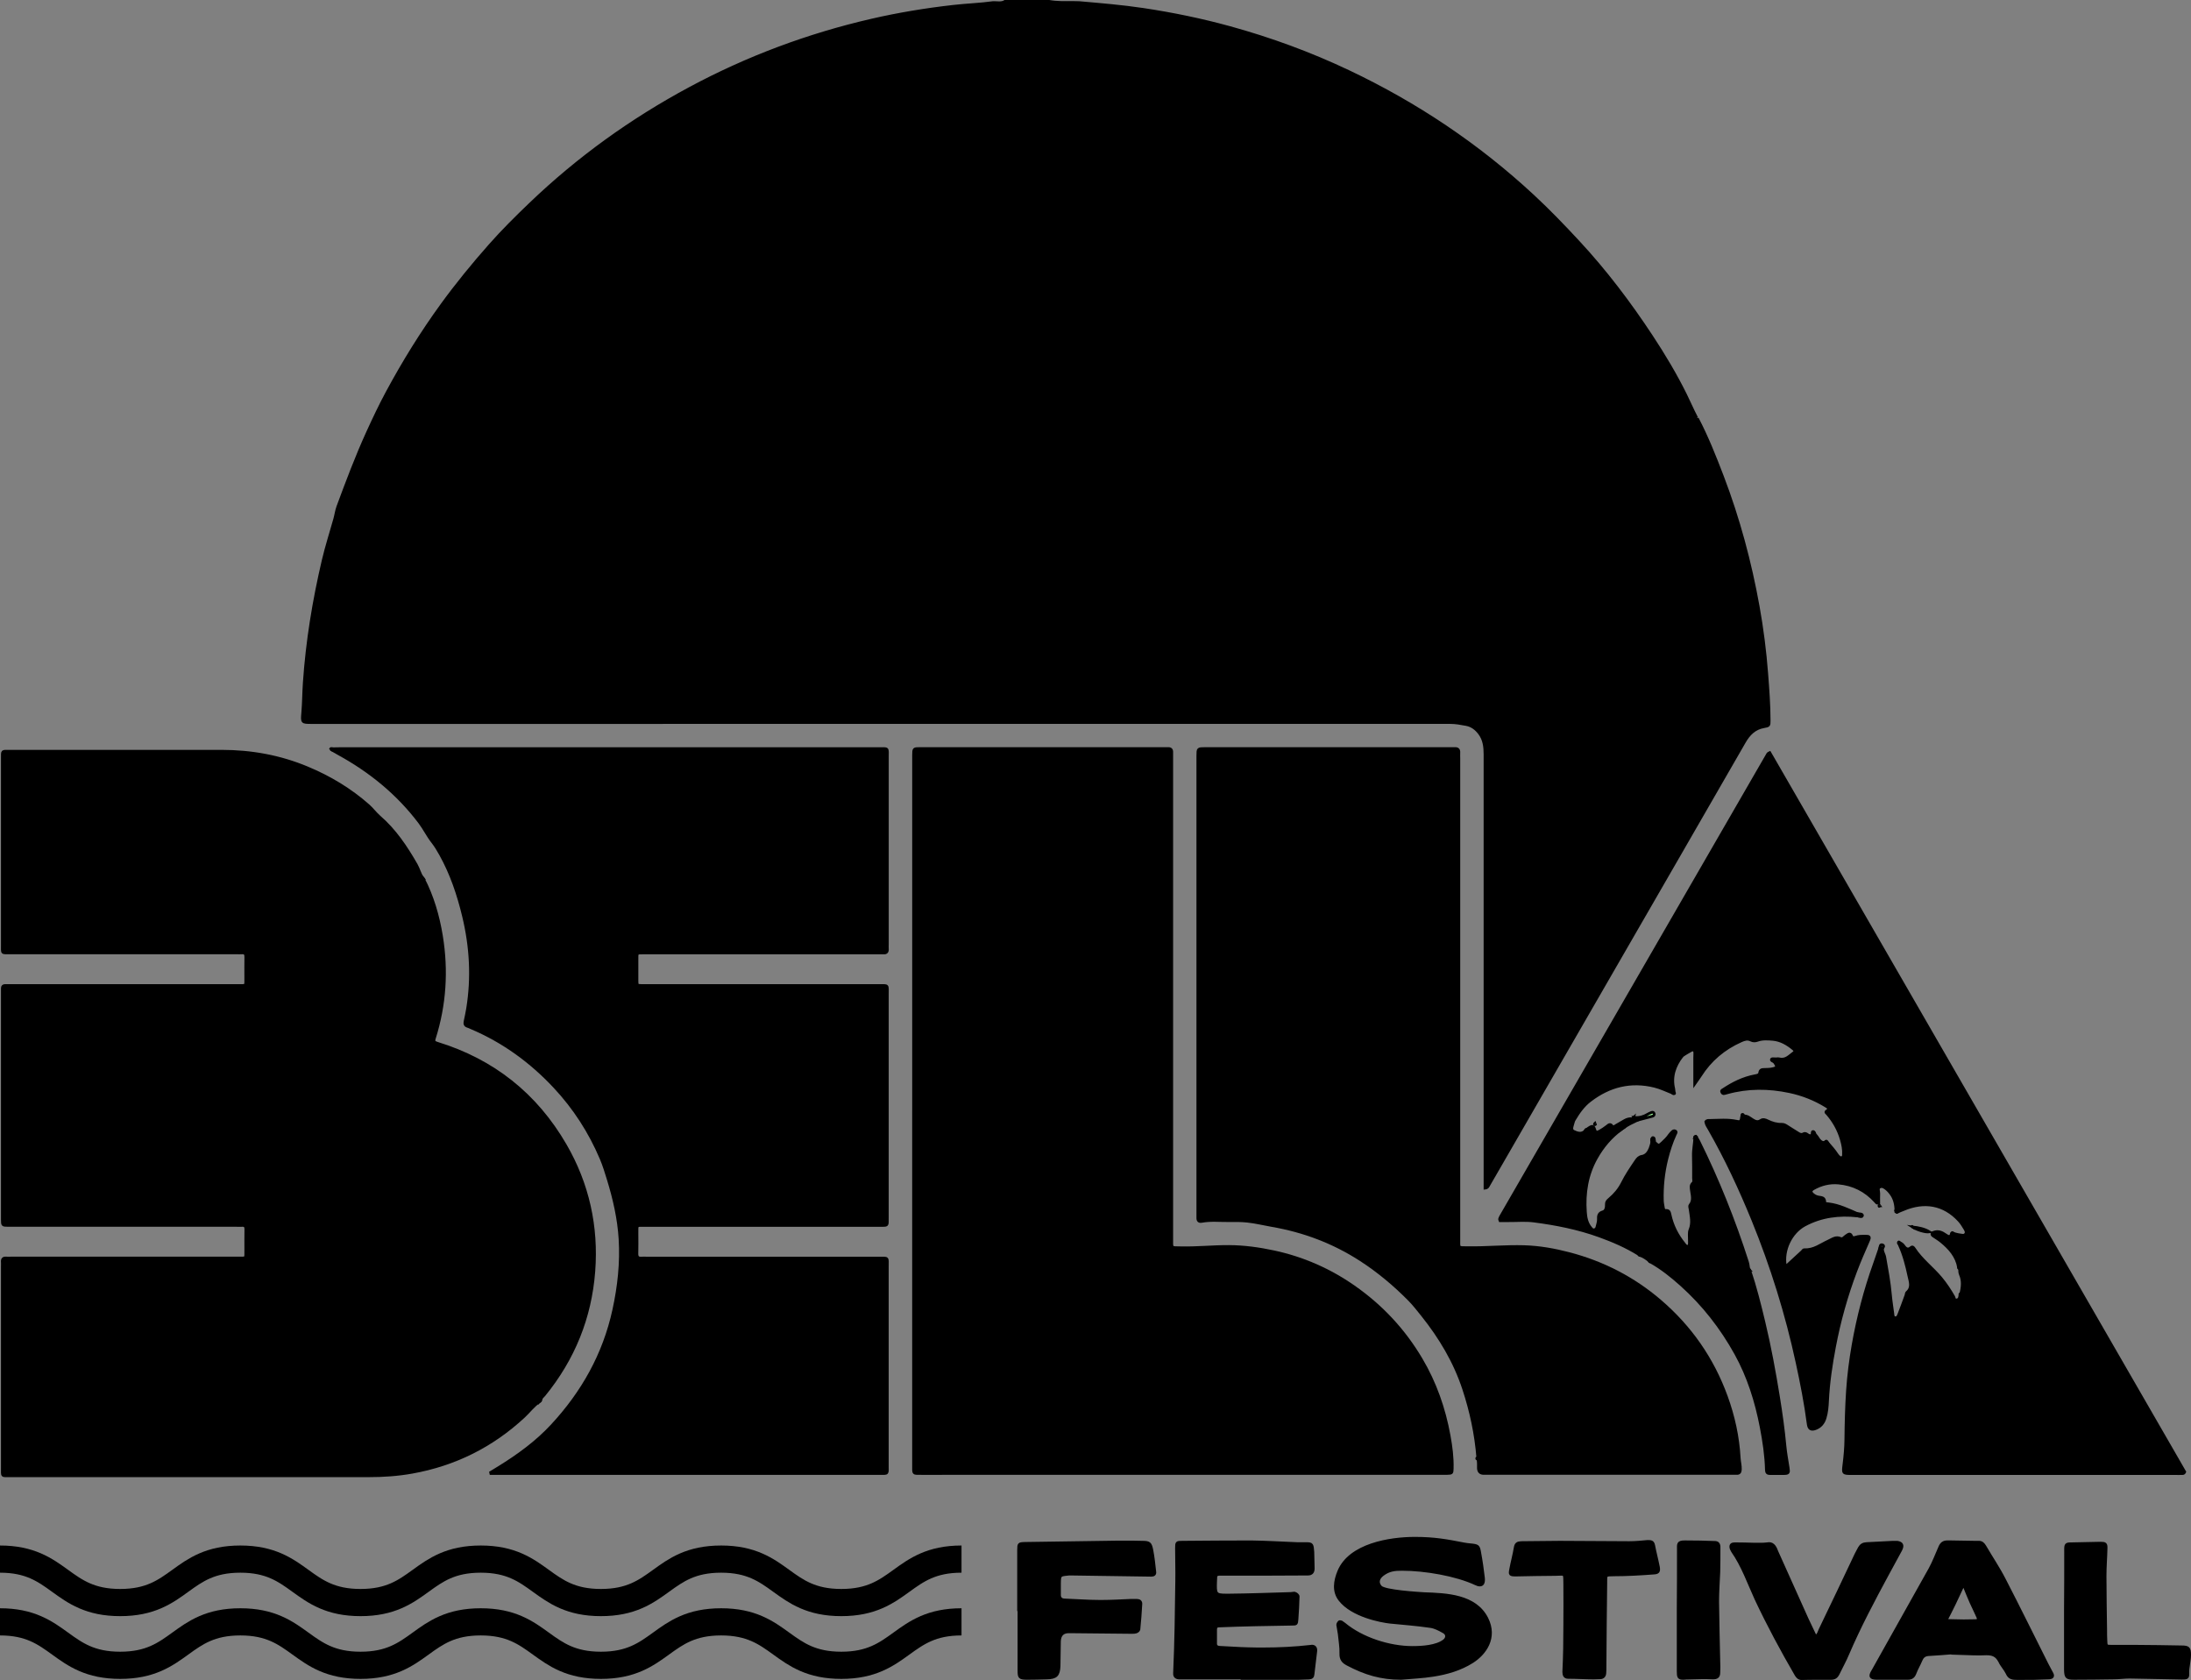 <svg xmlns="http://www.w3.org/2000/svg" id="Capa_2" data-name="Capa 2" viewBox="0 0 806.26 618.23"><rect x="0" y="0" width="806.26" height="618.23" fill="#808080" stroke="none"/><defs><style>      .cls-1 {        fill: #a3ff9e;      }      .cls-1, .cls-2, .cls-3, .cls-4, .cls-5, .cls-6, .cls-7 {        stroke: #000;        stroke-miterlimit: 10;      }      .cls-2 {        fill: #ddd;      }      .cls-3 {        fill: #fafffa;      }      .cls-4 {        fill: #f9f9f9;      }      .cls-5 {        fill: #8fd6ce;      }      .cls-6 {        fill: none;        stroke-width: 10px;      }    </style></defs><g id="Capa_2-2" data-name="Capa 2"><g id="Capa_1-2" data-name="Capa 1-2"><g><path class="cls-7" d="M624.59,153.94c3.59,6.88,6.44,14.07,9.21,21.3,5.94,15.55,10.25,31.56,13.19,47.93,1.47,8.17,2.52,16.41,3.15,24.7.44,5.74.88,11.47.89,17.23,0,1.86.01,2-1.87,2.31-3.49.58-5.6,2.78-7.26,5.67-7.85,13.65-15.72,27.29-23.59,40.93-21.69,37.59-43.38,75.18-65.07,112.78-1.76,3.05-3.51,6.09-5.28,9.13-.3.52-.47,1.22-1.5,1.32v-159.67c0-2.76-.31-5.43-2.05-7.72-1.24-1.63-2.75-2.83-4.86-3.23-1.95-.37-3.89-.73-5.9-.73-139.64.01-279.27.01-418.91.01-3.68,0-3.65,0-3.34-3.62.31-3.66.31-7.34.56-11.01,1.03-15.26,3.5-30.28,6.99-45.16,1.2-5.1,2.82-10.07,4.22-15.11.42-1.52.62-3.11,1.16-4.58,3.43-9.24,6.88-18.47,10.99-27.45,2.25-4.92,4.55-9.8,7.12-14.57,6.06-11.25,12.76-22.09,20.28-32.42,5.46-7.5,11.33-14.67,17.48-21.63,4.75-5.39,9.84-10.43,15.02-15.39,17.58-16.84,37.16-30.92,58.6-42.44,21.17-11.38,43.49-19.71,66.89-25.11,9.97-2.3,20.04-3.96,30.22-5.1,4.84-.55,9.72-.7,14.55-1.37,1.45-.06,2.95.4,4.32-.44h16.32c2.86.5,5.75.42,8.64.4.8.02,1.6.04,2.4.05,7.87.69,15.75,1.34,23.57,2.51,10.74,1.61,21.37,3.8,31.84,6.68,15.04,4.14,29.64,9.5,43.74,16.19,24.93,11.83,47.6,27,67.83,45.78,5.79,5.37,11.26,11.06,16.64,16.86,10.04,10.81,18.88,22.5,26.97,34.78,4.57,6.94,8.84,14.07,12.52,21.51,1.36,2.75,2.56,5.59,4,8.32-.08.29.06.39.33.36h-.01Z"></path><path class="cls-7" d="M198.48,515.82c-2.2,1.47-3.74,3.63-5.66,5.41-11.71,10.89-25.41,17.73-41.14,20.55-5.29.95-10.62,1.31-15.99,1.31H3.98c-3.54,0-3.11.41-3.12-3,0-24.71,0-49.42,0-74.13,0-.48.04-.96,0-1.44-.11-1.09.25-1.68,1.45-1.57.63.06,1.28,0,1.92,0h83.25c3.3,0,2.94.37,2.96-2.92.01-2.56-.03-5.12.02-7.68.02-1.03-.36-1.47-1.39-1.4-.64.04-1.28,0-1.92,0H2.94c-2.05-.03-2.07-.03-2.08-2.13v-83.24c0-.64.02-1.28,0-1.92,0-.72.37-.99,1.04-.99h85.65c3.19,0,2.87.32,2.88-2.77.01-2.56-.04-5.12.02-7.68.02-1.1-.28-1.67-1.47-1.56-.63.06-1.28,0-1.92,0H3.81c-3.31,0-2.95.36-2.95-2.93v-68.61c0-2.96-.24-2.67,2.73-2.67h77.97c10.91,0,21.47,1.91,31.56,6.13,8.23,3.44,15.8,7.97,22.49,13.89,1.42,1.26,2.55,2.85,3.98,4.09,5.75,4.97,9.88,11.17,13.61,17.68.86,1.5,1.24,3.23,2.22,4.67-.11.33.03.43.34.39,3.43,6.66,5.49,13.76,6.69,21.11,2.08,12.74,1.29,25.32-2.6,37.66-.37,1.16-.08,1.49,1.02,1.83,20.61,6.34,36.38,18.86,47.17,37.5,8.3,14.35,11.74,29.93,10.49,46.44-1.29,17.05-7.46,32.23-18.27,45.51-.49.6-1.22,1.05-1.3,1.93-.16.17-.32.34-.48.51v.03Z"></path><path class="cls-7" d="M122.24,275.54c.96-.02,1.92-.05,2.88-.05h198.16c3.73,0,3.26-.46,3.26,3.36.01,22.87,0,45.74,0,68.6,0,.56-.04,1.12,0,1.68.09,1.11-.32,1.66-1.49,1.56-.64-.05-1.28,0-1.92,0h-86.13c-2.81.01-2.6-.21-2.6,2.58,0,2.56-.02,5.12,0,7.68.02,1.68.06,1.68,1.78,1.73.56.02,1.12,0,1.68,0h85.41c3.76,0,3.25-.42,3.26,3.37.01,27.35,0,54.69,0,82.04,0,3.14.28,2.87-2.8,2.87h-86.37c-3.28,0-2.95-.34-2.96,2.94,0,2.48.05,4.96-.02,7.44-.03,1.26.46,1.74,1.68,1.63.63-.06,1.28,0,1.92,0h85.41c3.58,0,3.14-.36,3.14,3.25.01,24.39,0,48.77,0,73.16,0,3.09.35,2.88-2.79,2.88h-143.1c-.03-.13-.06-.27-.09-.4.99-.6,1.99-1.2,2.98-1.81,7.1-4.38,13.84-9.27,19.53-15.39,11.31-12.18,19.22-26.18,22.8-42.57,1.89-8.66,2.84-17.34,2.3-26.16-.46-7.45-2.11-14.7-4.29-21.81-.8-2.63-1.61-5.28-2.7-7.85-4.16-9.79-9.86-18.6-17.1-26.33-8.7-9.3-18.84-16.69-30.63-21.69-.44-.19-.87-.42-1.33-.55-1.01-.28-1.15-.95-.97-1.84.33-1.56.67-3.12.93-4.7,1.86-11.43,1.22-22.74-1.49-34-1.92-7.97-4.5-15.65-8.51-22.82-.89-1.59-1.82-3.14-2.96-4.59-1.76-2.25-3-4.85-4.73-7.14-8.05-10.64-18.14-18.84-29.78-25.22-.84-.46-1.65-.95-2.48-1.42.06-.13.09-.27.1-.42h.02Z"></path><path class="cls-7" d="M336.18,408.82v-130.99c.02-2.35.02-2.37,2.39-2.37h90.21c.32,0,.64.02.96,0,.99-.06,1.5.34,1.45,1.39-.03.72,0,1.44,0,2.16v176.81c0,3.71-.35,3.27,3.34,3.36,5.91.14,11.8-.51,17.71-.48,5.62.03,11.12.8,16.57,1.97,10.67,2.3,20.48,6.61,29.42,12.86,10.15,7.09,18.42,15.94,24.74,26.63,5.19,8.76,8.48,18.21,10.29,28.17.72,3.98,1.26,8.03,1.14,12.12-.05,1.68-.09,1.71-1.79,1.77-.48.02-.96,0-1.44,0-63.9,0-127.8.02-191.7.02-3.67,0-3.3.37-3.3-3.38v-130.03h0Z"></path><path class="cls-7" d="M601.12,411.23c.16-.02.31-.01.47.02.32.32.64.64.97.97-1.83.88-3.69,1.71-5.31,2.95-.29-.05-.41.14-.5.36-3.93,2.83-6.97,6.46-9.33,10.66-3.46,6.17-4.5,12.87-4.01,19.84.14,2.06.52,4.12,1.95,5.8.36.42.65.9,1.36.72.66-.17.85-.61.98-1.19.18-.85.52-1.68.49-2.57-.05-1.32.02-2.39,1.71-2.86.99-.28,1.28-1.57,1.22-2.66-.05-.96.37-1.4,1.14-2.05,1.95-1.64,3.6-3.6,4.77-5.95,1.42-2.86,3.23-5.49,5.02-8.13.55-.81,1.08-1.43,2.19-1.62,1.53-.26,2.39-1.5,2.95-2.88.3-.73.47-1.52.69-2.29.32,0,.64-.01.96-.02,1.47,1.36,1.6,1.39,2.89.17.92-.88,1.86-1.75,2.57-2.83.26-.4.62-.73.94-1.08.35-.39.82-.65,1.27-.38.58.35.13.85-.05,1.25-1.34,2.91-2.31,5.94-3.09,9.03-1.26,5.05-1.79,10.19-1.64,15.39.03.87.24,1.73.37,2.6.07.52.3,1.02.85.97,1.23-.12,1.4.62,1.6,1.57.85,3.97,2.62,7.5,5.18,10.65.2.25.37.54.61.73.62.49,1.23.23,1.33-.6.07-.55-.02-1.12,0-1.67.04-1.2-.21-2.52.22-3.56,1.05-2.54.4-5,.07-7.49-.07-.55-.37-1.21-.03-1.63,1.4-1.74.71-3.63.49-5.47-.12-.96-.34-1.84.53-2.63.51-.46.24-1.22.24-1.84,0-2.71.03-5.43-.05-8.14-.07-2.33.47-4.59.54-6.9.15-.05.29-.11.42-.19.33.54.71,1.06.99,1.62,7.11,14.36,13.03,29.2,17.93,44.46.27.85.36,1.71.47,2.58-.07.29.1.37.34.41,2.11,6.27,3.71,12.69,5.25,19.12,2.2,9.14,3.89,18.37,5.39,27.65.97,5.97,1.81,11.95,2.37,17.97.25,2.69.76,5.35,1.17,8.02.31,2,.21,2.15-1.9,2.17-1.6.02-3.19-.02-4.79,0-.89.01-1.29-.36-1.31-1.27-.13-5.35-.92-10.63-1.93-15.86-1.82-9.44-4.66-18.55-9.35-27.01-5.3-9.58-11.96-18.1-20.11-25.39-3.5-3.13-7.18-6.07-11.31-8.39-.12-.11-.25-.21-.38-.32-1.05-.87-2.15-1.67-3.47-2.09-.13-.1-.25-.21-.38-.31-4.56-2.86-9.46-4.98-14.5-6.8-7.84-2.84-15.97-4.45-24.2-5.51-2.99-.38-6.07-.1-9.11-.12h-3.27c-.09-.25-.13-.33-.15-.41-.02-.07-.05-.16-.02-.23.11-.3.21-.61.37-.88,32.79-56.8,65.59-113.59,98.4-170.38.06-.11.26-.14.65-.33,50.91,88.24,101.83,176.49,152.71,264.68-.36.85-1,.56-1.51.61-.48.05-.96.01-1.44.01h-119.48c-3.47,0-3.39-.02-2.96-3.53.37-3,.64-6.04.67-9.06.06-5.99.21-11.98.61-17.96.38-5.64,1.09-11.26,2.07-16.84,1.79-10.15,4.37-20.1,7.85-29.81.7-1.94,1.35-3.9,2.02-5.85.34-.01.69-.03,1.03-.04-.34,1.28.55,2.28.75,3.43.81,4.62,1.68,9.22,2.09,13.9.2,2.29.59,4.57.87,6.86.08.64.04,1.42.81,1.55.91.16,1.2-.71,1.45-1.34.9-2.28,1.72-4.59,2.57-6.89.13-.37.11-.89.36-1.1,2.08-1.77,1.17-3.98.75-5.96-.84-3.92-1.82-7.82-3.51-11.49-.03-.07-.02-.16-.02-.24.02-.21.04-.43.06-.64.69.25,1.21.69,1.64,1.31.66.94,1.48,1.49,2.58.52.52-.46.89-.09,1.16.33,2.71,4.17,6.74,7.14,9.89,10.92,1.8,2.17,3.29,4.46,4.68,6.87.25.44.15,1.2.95,1.17.91-.04,1.19-.66,1.28-1.44.02-.16.04-.32.06-.47.1-.13.21-.27.31-.4.62-2.4.86-4.81-.18-7.14-.31-.7-.18-1.39-.3-2.07-.11-.13-.22-.26-.33-.39-.71-4.18-3.33-7.11-6.46-9.66-.92-.75-1.96-1.35-2.94-2.03-.27-.19-.46-.44-.41-.79.05-.38.38-.42.68-.53,1.68-.61,3.05.03,4.4.98.81.57,1.75,1.09,2.15-.48.23-.02.45-.05.68-.07.77.18,1.54.45,2.32.53.74.07,1.67.47,2.19-.38.42-.69-.05-1.41-.41-2.01-.6-1.03-1.25-2.04-2.06-2.92-5.49-5.95-12.66-7.34-20.51-3.97-.58.25-1.18.47-1.77.71-.31-.01-.62-.03-.93-.04.01-2.45-.45-4.76-2.02-6.74-.4-.5-.8-1.01-1.29-1.4-.74-.59-1.6-1.35-2.57-.89-1.01.47-.4,1.56-.43,2.38-.05,1.17-.01,2.35-.01,3.48-.73.36-.93-.18-1.24-.51-3.64-4.02-8.18-6.31-13.57-6.79-3.26-.29-6.35.46-9.2,2.08-1.14.65-1.17,1.32-.12,2.18.56.46,1.22.78,1.93.9,1.13.2,2.35.13,2.33,1.89,0,.55.86.55,1.42.62,3.85.47,7.28,2.18,10.78,3.69-.03.25-.05.5-.08.76-6.82-.72-13.37.05-19.51,3.36-5.01,2.7-8.15,9.22-7.12,14.94.15.03.37.14.43.08,1.92-1.75,3.84-3.51,5.74-5.29.28-.26.42-.7.91-.67,3.4.21,5.96-1.92,8.81-3.2,1.43-.64,2.67-1.73,4.45-.93.85.38,1.38-.59,2.05-.99.7-.41,1.43-1.29,2.03.18.26.64.96.54,1.48.35,1.08-.39,2.2-.37,3.32-.39,1.87-.03,2.03.21,1.3,1.86-1.61,3.65-3.19,7.31-4.61,11.04-3.42,9.05-6.01,18.34-7.81,27.82-1.25,6.57-2.24,13.19-2.56,19.89-.1,2.12-.27,4.3-.92,6.37-.58,1.87-1.75,3.24-3.61,3.88-1.6.55-2.36,0-2.58-1.71-.99-7.59-2.46-15.09-4.08-22.56-3.88-17.97-9.33-35.46-16.27-52.48-4.68-11.46-9.9-22.68-16.06-33.44-.5-.88-1.14-1.72-1.29-2.76.4-.61,1.01-.5,1.54-.5,3.27-.04,6.54-.38,9.79.31,1.49.32,1.6.13,1.96-1.81.22-.04.44-.08.67-.12,1.31-.13,2.22.71,3.21,1.34.98.62,1.92,1.08,3.07.29.82-.57,1.7-.25,2.49.14,1.66.82,3.39,1.34,5.26,1.28.85-.03,1.5.42,2.17.86,1.2.77,2.43,1.5,3.62,2.28.69.46,1.36.83,2.19.36.6-.34,1.06-.01,1.51.32.58.43,1.14.54,1.69-.04.33-.01.66-.03.98-.04.77.49,1.06,1.36,1.63,2.02.56.65,1.14,1.08,2.04.86.31.01.61.03.92.04,1.25,1.45,2.54,2.85,3.58,4.47.17.26.4.49.62.73.35.38.77.57,1.28.33.43-.2.44-.62.46-1.02.12-1.94-.28-3.8-.82-5.65-1.02-3.5-2.76-6.6-5.14-9.36-.25-.29-.92-.61-.17-1.09,1.14-.74.57-1.21-.24-1.71-4.18-2.58-8.71-4.37-13.49-5.38-7.66-1.62-15.34-1.68-22.95.43-.31.09-.62.14-.92.25-.61.22-.89-.11-1.08-.6-.22-.55.25-.64.56-.85,3.6-2.39,7.41-4.28,11.7-5.07.69-.13,1.6-.25,1.71-1.07.16-1.26.94-1.24,1.85-1.26.87-.02,1.76-.03,2.62-.2,2.06-.4,2.15-.76.84-2.61.02-.34.03-.67.05-1.01.64-.03,1.31-.21,1.9-.06,2.41.58,3.74-1.21,5.36-2.34.64-.44.13-1.02-.31-1.38-2.19-1.8-4.61-3.22-7.48-3.47-1.89-.16-3.82-.3-5.69.37-.75.27-1.57.31-2.33-.08-1.28-.66-2.44-.27-3.65.27-6.3,2.8-11.34,7.04-15.03,12.88-.54.86-1.16,1.67-2.05,2.95v-9.61c0-.64.07-1.28.04-1.91-.04-.85-.57-1.18-1.3-.81-1.06.54-2.06,1.21-3.08,1.82-.25-.02-.36.09-.34.34-2.72,3.57-4.09,7.48-3.02,12.01.11.46.09.95.12,1.42-.22.02-.44.04-.66.06-2.15-.83-4.21-1.87-6.47-2.43-8.81-2.19-16.69-.2-23.8,5.26-2.44,1.87-4.17,4.33-5.72,6.94-.16.27-.33.56-.39.86-.27,1.2-1.21,2.88.03,3.49,1.17.58,3.02,1.34,4.36-.25.13-.12.25-.24.38-.36.46-.32.89-.69,1.38-.95.74-.39,1.26-.4,1.58.65.42,1.4.75,1.5,2,.81.91-.49,1.75-1.11,2.58-1.73.65-.49,1.15-1.13,1.94-.09.43.57,1.03,0,1.49-.26,1.05-.57,2.07-1.19,3.1-1.79.85-.5,1.76-.73,2.75-.66.29.01.42-.16.49-.41l.04-.05Z"></path><path class="cls-7" d="M543.81,536.44c-.68-8.62-2.47-17.03-5.17-25.23-3.3-10.06-8.65-19.01-15.24-27.25-1.55-1.93-3.07-3.9-4.8-5.66-5.44-5.51-11.34-10.46-17.86-14.68-10.07-6.52-21.04-10.63-32.83-12.66-2.98-.51-5.91-1.26-8.94-1.57-2.24-.23-4.47-.22-6.69-.19-3.35.04-6.71-.34-10.05.27-1.03.19-1.49-.28-1.45-1.32.02-.56,0-1.12,0-1.68v-168.38c.01-2.61.01-2.62,2.61-2.62h90.68c.4,0,.8.03,1.2,0,1.11-.09,1.64.37,1.57,1.52-.05.72,0,1.44,0,2.16v176.78c0,3.53-.36,3.16,3.22,3.22,6.95.11,13.88-.6,20.84-.39,5.61.17,11.1,1.15,16.5,2.56,12.46,3.26,23.64,8.99,33.46,17.4,11.23,9.62,19.37,21.33,24.42,35.23,2.66,7.32,4.3,14.83,4.73,22.61.08,1.42.49,2.81.42,4.27-.05,1.04-.47,1.45-1.46,1.39-.48-.03-.96,0-1.44,0h-91.64c-1.2-.04-1.82-.68-1.86-1.93-.03-1.12.1-2.24-.2-3.34,0-.17-.02-.33-.02-.5h0Z"></path><path class="cls-1" d="M602.55,412.22c-.32-.32-.64-.64-.97-.97,1.73.13,3.3-.32,4.77-1.22.41-.25.86-.43,1.3-.61.39-.16.83-.18,1.01.28.2.52,0,.91-.59,1.07-1.84.48-3.68.97-5.52,1.45h0Z"></path><path class="cls-1" d="M703.78,451.52c2.2.26,4.35.65,6.26,1.82-1.6.21-4.59-.74-6.26-1.82h0Z"></path><path class="cls-1" d="M683.59,447.39c.03-.25.05-.5.08-.76.32.03.64.05.95.11.38.07.86.16.7.7-.11.36-.54.29-.84.25-.3-.04-.59-.2-.88-.3h-.01Z"></path><path class="cls-3" d="M692.83,459.16c-.34.01-.69.03-1.03.04.09-.53.05-1.28.85-1.11.5.1.71.6.18,1.07h0Z"></path><path class="cls-1" d="M652.92,389.69c-.02.34-.03.67-.05,1.01-.08-.02-.16-.04-.23-.07-.37-.15-.9-.35-.77-.75.12-.39.67-.24,1.05-.2h0Z"></path><path class="cls-1" d="M667.89,417.42c-.33.01-.66.03-.98.04,0-.38-.15-1,.2-1.04.53-.07.66.55.79,1h-.01Z"></path><path class="cls-3" d="M607.83,419.42c.05-.36.02-.86.57-.76.32.06.33.46.35.76h-.92Z"></path><path class="cls-1" d="M607.83,419.42h.92c.02.3.04.6.06.9-.32,0-.64.01-.96.02,0-.31-.02-.61-.03-.92h.01Z"></path><path class="cls-4" d="M543.81,536.44c0,.17.02.33.02.5-.19-.06-.5,0-.43-.33.02-.08.27-.11.41-.17Z"></path><path class="cls-1" d="M699,457.24c-.02.21-.04.42-.06.64-.28-.19-.52-.43-.31-.77.08-.14.29-.04.37.13h0Z"></path><path class="cls-1" d="M697.66,445.76c.31.01.62.03.93.04-.33.32-.65.71-.93-.04Z"></path><path class="cls-1" d="M691.69,443.72c-.02.07-.02.17-.06.2-.14.08-.22,0-.2-.22,0-.06.09-.11.14-.17l.13.18h-.01Z"></path><path class="cls-1" d="M672.47,420.34c-.31-.01-.61-.03-.92-.04.33-.48.64-.53.92.04Z"></path><path class="cls-1" d="M587.06,413.77c-.06.05-.13.14-.17.13-.18-.06-.22-.2-.13-.36.03-.06.11-.1.16-.15.05.13.09.25.14.38h0Z"></path><path class="cls-1" d="M641.67,410.62c-.22.04-.44.08-.67.12.03-.22,0-.6.1-.64.42-.14.44.26.56.52h.01Z"></path><path class="cls-1" d="M615.41,402.14c.22-.02.44-.04.66-.06.16.1.22.3.08.37-.33.17-.56-.04-.74-.31Z"></path><path class="cls-5" d="M122.24,275.54c0,.15-.04.29-.1.42-.19-.08-.54-.2-.54-.23.09-.41.39-.23.64-.19Z"></path><path class="cls-1" d="M606.93,464.01c.13.11.25.21.38.32-.27.07-.36-.08-.38-.32Z"></path><path class="cls-1" d="M603.08,461.61c.13.1.26.21.38.31-.27.08-.36-.08-.38-.31Z"></path><path class="cls-1" d="M720.74,466.43c.11.13.22.26.33.39-.23-.03-.4-.11-.33-.39Z"></path><path class="cls-3" d="M643.81,467.32c-.24-.04-.41-.13-.34-.41.11.14.23.27.34.41Z"></path><path class="cls-1" d="M721.55,476.04c-.1.13-.21.27-.31.4-.09-.28.09-.36.31-.4Z"></path><path class="cls-4" d="M198.48,515.82c.16-.17.32-.34.48-.51-.06.26-.22.43-.48.51Z"></path><path class="cls-1" d="M718.83,453.85c-.23.02-.45.05-.68.07.17-.53.42-.34.68-.07Z"></path><path class="cls-3" d="M703.78,451.52c-.07-.04-.2-.09-.19-.11.04-.17.11-.13.19.11h0Z"></path><path class="cls-3" d="M624.08,418.25c-.14.08-.28.14-.42.19.07-.22.18-.37.42-.19Z"></path><path class="cls-1" d="M583.8,415.65c-.13.12-.25.24-.38.36,0-.25.12-.38.38-.36Z"></path><path class="cls-3" d="M596.73,415.53c.09-.22.21-.41.5-.36-.17.12-.33.24-.5.36Z"></path><path class="cls-3" d="M601.12,411.23c-.07.25-.2.42-.49.41.16-.14.33-.27.49-.41Z"></path><path class="cls-3" d="M618.97,388.65c-.02-.25.09-.36.34-.34-.11.11-.22.23-.34.34Z"></path><path class="cls-2" d="M155.77,323.33c-.31.04-.45-.06-.34-.39.11.13.23.26.34.39Z"></path><path class="cls-6" d="M0,573.75c22.11,0,22.11,15.99,44.23,15.99s22.11-15.99,44.22-15.99,22.11,15.99,44.23,15.99,22.11-15.99,44.23-15.99,22.11,15.99,44.23,15.99,22.11-15.99,44.23-15.99,22.12,15.99,44.23,15.99,22.12-15.99,44.23-15.99"></path><path class="cls-6" d="M0,596.84c22.11,0,22.11,15.99,44.23,15.99s22.11-15.99,44.22-15.99,22.11,15.99,44.23,15.99,22.11-15.99,44.23-15.99,22.11,15.99,44.23,15.99,22.11-15.99,44.23-15.99,22.12,15.99,44.23,15.99,22.12-15.99,44.23-15.99"></path><g><path class="cls-7" d="M374.83,570.55c0-2.45,0-2.52,2.38-2.59,11.3-.14,22.68-.36,34.06-.5h2.66c2.16,0,4.32,0,6.48.07,2.52,0,2.95.36,3.46,2.88.5,2.59.79,5.33,1.08,7.99.14.94-.36,1.3-1.3,1.3l-29.59-.43c-.43,0-.86,0-1.3.07-2.74.29-2.81.36-2.88,3.17v4.54c.05,1.11.67,1.68,1.87,1.73,4.25.14,8.42.5,12.67.5h1.3c3.46,0,6.91-.22,10.37-.36h2.3c.86,0,1.51.43,1.44,1.37-.14,3.1-.43,6.19-.72,9.36-.07.36-.65.86-1.08.94-.43.14-.86.14-1.37.14h-.86c-7.42-.07-14.76-.14-22.11-.22h-.36c-2.21,0-3.36,1.15-3.46,3.46-.07,3.02-.07,6.12-.14,9.14-.14,3.38-1.08,4.32-4.54,4.39-2.52.07-5.04.14-7.49.14-2.52-.07-2.74-.36-2.74-2.88v-22.39h-.14v-21.82h0Z"></path><path class="cls-7" d="M432.21,615.7c.5-11.3.65-22.54.79-33.84.07-4.03-.07-8.06-.07-12.17,0-2.09.07-2.16,2.16-2.16,8.42-.07,16.92-.14,25.35-.14,5.62.07,11.23.43,16.92.65h3.38c2.16,0,2.16.36,2.38,3.1.07,2.02.07,3.96.14,5.9.05,1.49-.6,2.23-1.94,2.23-9.15.07-18.22.07-27.29.07h-5.26c-.86,0-1.44.29-1.37,1.3,0,.43-.07.86-.07,1.3-.14,4.54-.14,5.04,3.82,5.04h1.08c7.56-.07,15.12-.36,22.75-.58.36,0,.79-.14,1.22-.14.14,0,.22,0,.36.07.5.14,1.15.72,1.15,1.15-.07,2.81-.22,5.62-.43,8.42-.14,1.8-.22,1.8-1.94,1.8-8.93.14-17.79.29-26.64.65-.94,0-1.37.36-1.37,1.3v4.9c-.07,1.08.36,1.58,1.51,1.66,3.46.14,6.91.43,10.37.5,1.94.07,3.82.07,5.76.07,5.76,0,11.52-.29,17.28-.94.14,0,.36-.07.5-.07,1.01,0,1.58.65,1.44,1.87-.29,2.81-.72,5.62-1.01,8.5-.07.94-.5,1.3-1.44,1.37-1.3,0-2.59.14-3.89.14h-20.81v-.14h-23.11c-1.15-.07-1.8-.58-1.73-1.8h.01Z"></path><path class="cls-7" d="M492.69,578.18c4.1-9.72,18.65-12.1,27.94-12.1,7.27,0,11.81.86,18.15,2.09.72.14,1.44.22,2.16.29,2.95.29,3.17.36,3.6,3.02.58,3.1,1.01,6.19,1.37,9.29.14,1.66-.29,2.52-1.37,2.52-.43,0-.94-.14-1.51-.43-7.2-3.38-18.72-5.33-27.07-5.33-2.81,0-4.82.22-7.13,1.94-1.73,1.3-2.16,3.02-.72,4.54,1.73,1.58,13.54,2.3,15.91,2.45,8.28.29,18.79.65,23.11,9.07,3.67,7.27-.79,13.1-5.33,15.99-4.46,2.81-9.29,4.18-14.26,4.97-3.96.65-7.99.79-11.95,1.15-7.42,0-13.18-1.73-19.73-5.18-1.66-.86-2.52-1.87-2.45-3.96.07-2.38-.36-4.75-.58-7.06-.14-1.22-.43-2.38-.58-3.53,0-.29.43-1.15.79-1.15.22,0,.43.07.65.14.36.22.72.5,1.01.72,6.48,5.4,16.56,8.64,25.06,8.64,3.46,0,8.71-.29,11.59-2.45,1.3-1.01,1.3-2.45-.07-3.24-1.51-.86-3.24-1.8-4.97-2.02-4.9-.72-9.79-1.08-14.76-1.58-3.38-.36-13.97-2.38-18.5-8.21-2.45-3.1-1.87-6.98-.36-10.58h0Z"></path><path class="cls-7" d="M555.91,577.46c.5-2.66,1.22-5.26,1.66-7.92.22-1.44.86-1.8,2.16-1.87,4.75,0,9.5-.14,14.26-.14,8.5,0,16.99.14,25.56.14,2.23,0,4.54-.22,6.77-.43,1.3,0,1.94.07,2.23,1.51.5,2.66,1.22,5.26,1.73,7.92.29,1.66-.07,2.16-1.87,2.23-4.82.36-9.72.65-14.54.65-3.17.07-2.95-.14-2.95,3.1-.14,10.15-.22,20.74-.29,30.89,0,.72,0,1.51-.07,2.23-.07,1.01-.72,1.66-1.73,1.66-.79,0-1.58.07-2.38.07-3.17,0-6.26-.22-9.43-.22-1.22,0-1.58-.86-1.58-2.02.29-5.69.36-11.45.36-17.14,0-5.11.07-10.22,0-15.26-.07-3.1.14-3.53-1.3-3.53-.5,0-1.22.07-2.16.07-4.82,0-9.72.14-14.54.22-2.16,0-2.3-.22-1.87-2.16h-.02Z"></path><path class="cls-7" d="M619.99,567.38c3.74,0,7.49.07,11.23.22,1.3.07,1.44,1.22,1.37,2.23,0,2.88,0,5.76-.07,8.64-.14,3.6-.43,7.27-.43,10.87.07,7.42.29,14.83.43,22.18.07,1.37.07,2.66,0,4.03,0,1.44-.72,1.94-2.09,1.94-1.37-.07-2.81-.07-4.18-.07-1.94.07-3.89.07-5.83.14-.43.07-.86.07-1.15.07-1.51,0-1.73-.5-1.73-2.59v-22.9c.07-7.27.07-14.62.07-21.89,0-1.94-.29-2.88,2.38-2.88h0Z"></path><path class="cls-7" d="M638.13,568.1c2.45,0,4.97.07,7.49.14h1.87c1.01,0,1.94,0,2.88-.14.22,0,.43-.07.65-.07,1.66,0,2.38,1.66,2.88,3.02,3.74,8.28,7.49,16.63,11.16,24.84.94,2.02,1.87,3.96,2.81,5.91.07.07.29.07.58.07.14,0,.36,0,.36-.07.36-.65.65-1.37.94-2.09,4.46-9.22,8.86-18.5,13.25-27.79.36-.79.86-1.51,1.22-2.3.58-1.01,1.37-1.51,2.59-1.58,3.24-.14,6.48-.36,9.72-.5h1.66c1.8.29,2.16,1.22,1.22,2.95-1.58,2.95-3.24,5.9-4.82,8.86-5.18,9.58-10.3,19.23-14.62,29.31-1.01,2.45-2.38,4.83-3.53,7.27-.65,1.3-1.37,1.73-2.81,1.73h-5.18c-1.8,0-3.67,0-5.47.07-1.01,0-1.58-.58-2.09-1.44-5.26-9.07-10.22-18.29-14.69-27.79-2.74-5.98-4.9-12.24-8.71-17.71l-.43-.86c-.36-1.08-.07-1.8,1.08-1.8v-.03Z"></path><path class="cls-7" d="M689.11,614.98c6.98-12.46,14.04-24.99,21.03-37.52,1.37-2.45,2.59-5.69,3.74-8.28.58-1.22,1.3-1.8,2.74-1.8h1.08c2.88,0,5.69.14,8.57.14h1.94c1.08,0,1.66.65,2.23,1.58,2.38,4.1,5.04,7.99,7.2,12.24,5.33,10.3,10.44,20.74,15.7,31.18.58,1.15,1.22,2.23,1.8,3.38.5,1.01.07,1.51-1.08,1.58-4.97.22-6.26.22-11.59.22-1.8,0-3.1-.07-3.89-1.94-.72-1.51-2.02-2.81-2.74-4.39-1.15-2.16-2.52-2.74-4.9-2.74-.79,0-1.58.07-2.38.07-3.31,0-6.62-.22-10.01-.29v-.14c-3.02.22-5.98.5-9,.65-1.44.14-2.16.86-2.66,2.09-.65,1.58-1.58,3.1-2.16,4.68-.5,1.3-1.22,1.94-2.59,1.94h-11.74c-2.09-.07-2.45-.72-1.3-2.66h.01ZM721.94,596.47c1.66,0,3.24-.07,4.9-.07,1.08,0,1.37-.43.94-1.37-.79-1.8-1.66-3.53-2.45-5.26-.86-1.87-1.58-3.82-2.38-5.69-.14-.29-.36-.5-.58-.72-.07.29-.22.58-.36.86-1.87,4.1-3.82,8.14-5.9,12.1,1.94,0,3.89.14,5.83.14h0Z"></path><path class="cls-7" d="M760.1,570.48c0-2.23.14-2.38,2.38-2.38,3.46-.07,6.98-.14,10.44-.22,1.8,0,2.16.22,2.09,1.94-.07,3.38-.36,6.7-.36,10.08,0,6.7.14,13.39.22,20.09,0,1.22,0,2.45.07,3.6.07,2.16.07,2.23,2.09,2.23h8.79c5.62.07,11.3.07,16.92.22,2.59,0,3.02.43,3.02,3.02,0,1.3-.29,2.59-.43,3.89-.07.65-.22,1.22-.22,1.87.07,2.66.07,2.74-2.3,2.74-6.41-.07-12.75-.29-19.15-.36-1.94,0-3.89.29-5.83.29-4.9.07-9.72.14-14.62.14-2.74,0-3.1-.36-3.17-3.24v-21.82c.07-7.34.07-14.69.07-22.11v.02Z"></path></g></g></g></g></svg>